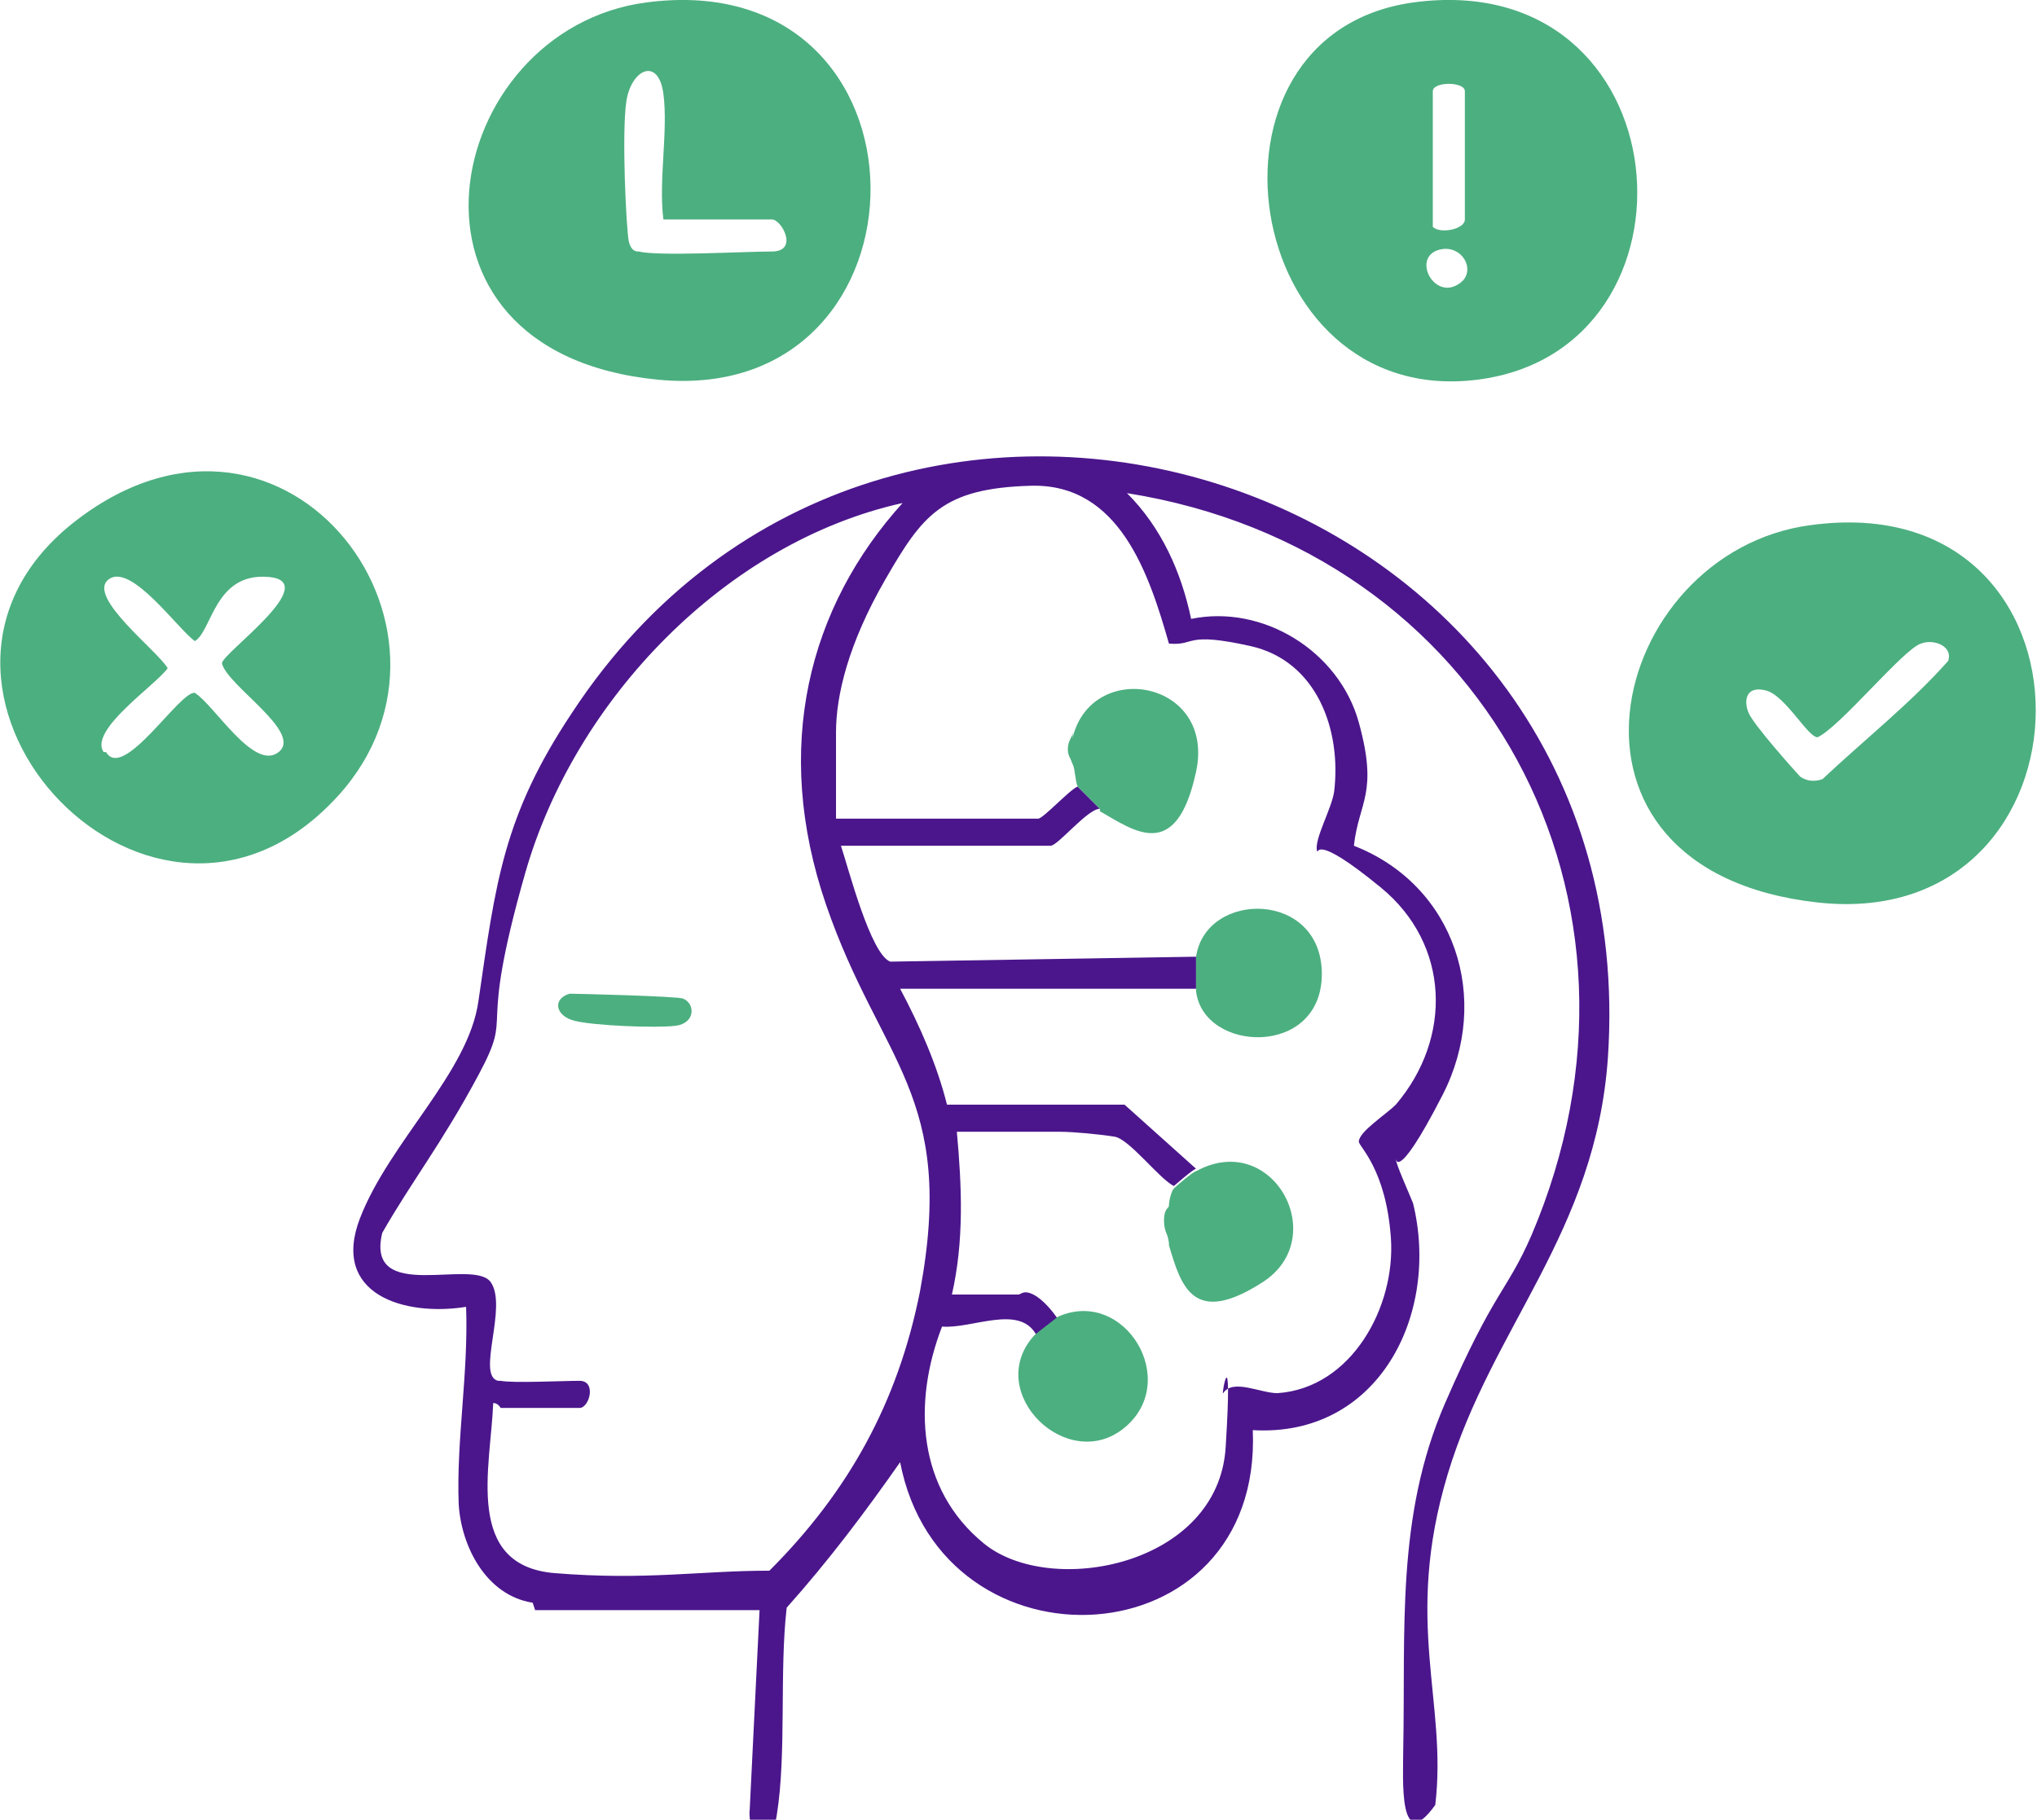 <?xml version="1.0" encoding="UTF-8"?>
<svg id="Layer_1" xmlns="http://www.w3.org/2000/svg" version="1.1" viewBox="0 0 82.6 73.8">
  <!-- Generator: Adobe Illustrator 29.8.0, SVG Export Plug-In . SVG Version: 2.1.1 Build 43)  -->
  <defs>
    <style>
      .st0 {
        fill: #4b168c;
      }

      .st1 {
        fill: #4caf80;
      }
    </style>
  </defs>
  <path class="st1" d="M13.4,32.6c-7.6,7.7-18.9-4.9-10.3-11.5s17,4.8,10.3,11.5ZM4.3,30.5c.7,1.2,3-2.5,3.6-2.4.8.5,2.4,3.2,3.4,2.4s-2.1-2.7-2.3-3.6c0-.4,4.1-3.3,1.9-3.5s-2.3,2.2-3,2.6c-.7-.5-2.6-3.2-3.5-2.5s2,2.9,2.4,3.6c-.5.7-3.2,2.5-2.6,3.4Z"/>
  <path class="st0" d="M21.6,65c-1.9-.3-2.9-2.3-3-4-.1-2.6.4-5.3.3-8-2.5.4-5.5-.5-4.3-3.6s4.4-5.9,4.8-8.8c.7-4.8,1-7.5,3.8-11.7,12.8-19.5,43.6-9.7,42,14-.5,7.1-4.7,10.9-6.5,16.9s0,9.2-.5,13.4c-1.5,2.1-1.3-1.1-1.3-2.2.1-4.9-.3-9.5,1.7-14.1s2.5-4.5,3.5-6.8c5.8-13.6-1.9-27.8-16.4-30.1,1.4,1.4,2.2,3.2,2.6,5.1,2.9-.6,6,1.3,6.8,4.2s0,3.2-.2,5c4.1,1.6,5.6,6.2,3.6,10.1s-1.9,2.4-1.9,2.6.5,1.3.7,1.8c1.1,4.5-1.4,9.5-6.5,9.2.4,9.4-12.6,10.1-14.3,1.3-1.4,2-2.9,4-4.6,5.9-.3,2.6,0,5.9-.4,8.4s-1.2.6-1.1-.2l.4-8.1h-9.1ZM42,54.1c-.7-1.2-2.6-.2-3.8-.3-1.2,3.1-1,6.6,1.7,8.8s9.5.9,9.8-3.9-.2-2-.1-2.2c.4-.6,1.5,0,2.2,0,3-.2,4.8-3.5,4.6-6.3s-1.3-3.7-1.3-3.9c0-.4,1.1-1.1,1.5-1.5,2.3-2.7,2.2-6.5-.6-8.8s-2.5-1.3-2.6-1.5c-.1-.5.6-1.7.7-2.4.3-2.5-.7-5.3-3.4-5.9s-2.2,0-3.3-.1c-.8-2.8-2-6.5-5.6-6.4s-4.4,1.2-5.9,3.8-2,4.7-2,6.2v3.5h8.2c.2,0,1.3-1.2,1.6-1.3,0,0,.9.9.9.9-.5,0-1.7,1.5-2,1.5h-8.5c.3.9,1.2,4.4,2,4.7l12.4-.2c0,.3,0,1,0,1.3h-12c.8,1.5,1.5,3.1,1.9,4.7h7.2c0,0,2.9,2.6,2.9,2.6-.1,0-.9.7-.9.7-.6-.3-1.8-1.9-2.4-2s-1.7-.2-2.2-.2c-1.4,0-2.8,0-4.2,0,.2,2.2.3,4.4-.2,6.6h2.7c.1,0,.2-.2.6,0s.8.7,1,1c0,0-.9.7-.9.7ZM20.3,56c.5.1,2.5,0,3.2,0s.4,1.1,0,1.1h-3.2c0,0-.1-.2-.3-.2-.1,2.6-1.2,6.6,2.5,6.9s5.9-.1,8.7-.1c3.2-3.2,5.2-6.8,6.1-11.3,1.5-8-1.6-9.3-3.8-15.7s-.7-12.1,3.1-16.3c-7.2,1.6-13.3,8-15.3,15s-.4,5.4-1.9,8.2-2.7,4.3-3.9,6.4c-.7,2.9,3.7,1,4.4,2s-.6,3.8.3,4Z"/>
  <path class="st1" d="M42,54.1c0,0,.9-.7.9-.7,2.7-1.2,5,2.6,2.7,4.5s-5.7-1.4-3.7-3.7Z"/>
  <path class="st1" d="M44.6,32.8c0,0-.9-.9-.9-.9-.1-.2-.1-.7-.2-.9-.2-.4-.1-.8,0-1.1.8-3.2,5.8-2.3,5,1.4s-2.5,2.4-3.9,1.6Z"/>
  <path class="st1" d="M48.5,40.1c0-.3,0-1,0-1.3.4-2.7,5.1-2.7,5.1.7s-4.8,3.2-5.1.7Z"/>
  <path class="st1" d="M47.4,50.4c-.1-.5-.1-1,0-1.5,0-.2.1-.6.2-.7s.8-.7.9-.7c3.1-1.7,5.5,2.7,2.7,4.5s-3.3.2-3.8-1.5Z"/>
  <path class="st1" d="M47.4,50.4c0-.3-.2-.4-.2-.9s.2-.5.2-.6v1.5Z"/>
  <path class="st1" d="M43.5,30.9c0,0-.2-.2-.2-.5,0-.4.2-.5.2-.7v1.1Z"/>
  <path class="st1" d="M23.1,40.3c.2,0,4.4.1,4.6.2.5.2.5,1-.3,1.1s-3.3,0-4.1-.2-.9-.9-.2-1.1Z"/>
  <path class="st1" d="M73.4,21.3c12.3-1.7,12,16.6.3,15.3s-8.5-14.2-.3-15.3ZM77.9,26.1c-.7.2-3.3,3.4-4.2,3.8-.4,0-1.3-1.7-2.1-1.9s-.9.4-.7.9,2,2.5,2.1,2.6c.3.2.6.2.9.1,1.7-1.6,3.6-3.1,5.1-4.8.2-.6-.6-.9-1.1-.7Z"/>
  <path class="st1" d="M57.3.1c11-1.5,12.2,14.1,2.6,15.3S48,1.4,57.3.1ZM58.1,9.2c.3.3,1.3.1,1.3-.3V3.7c0-.4-1.3-.4-1.3,0v5.5ZM59.3,11.4c.5-.5,0-1.4-.8-1.3-1.4.2-.3,2.3.8,1.3Z"/>
  <path class="st1" d="M26.2.1c12.1-1.6,12,16.4.5,15.3S17.9,1.2,26.2.1ZM25.9,10.2c.8.2,4.3,0,5.4,0s.4-1.3,0-1.3h-4.4c-.2-1.6.2-3.6,0-5.1s-1.3-1-1.5.3,0,5.3.1,5.7.3.4.4.4Z"/>
</svg>